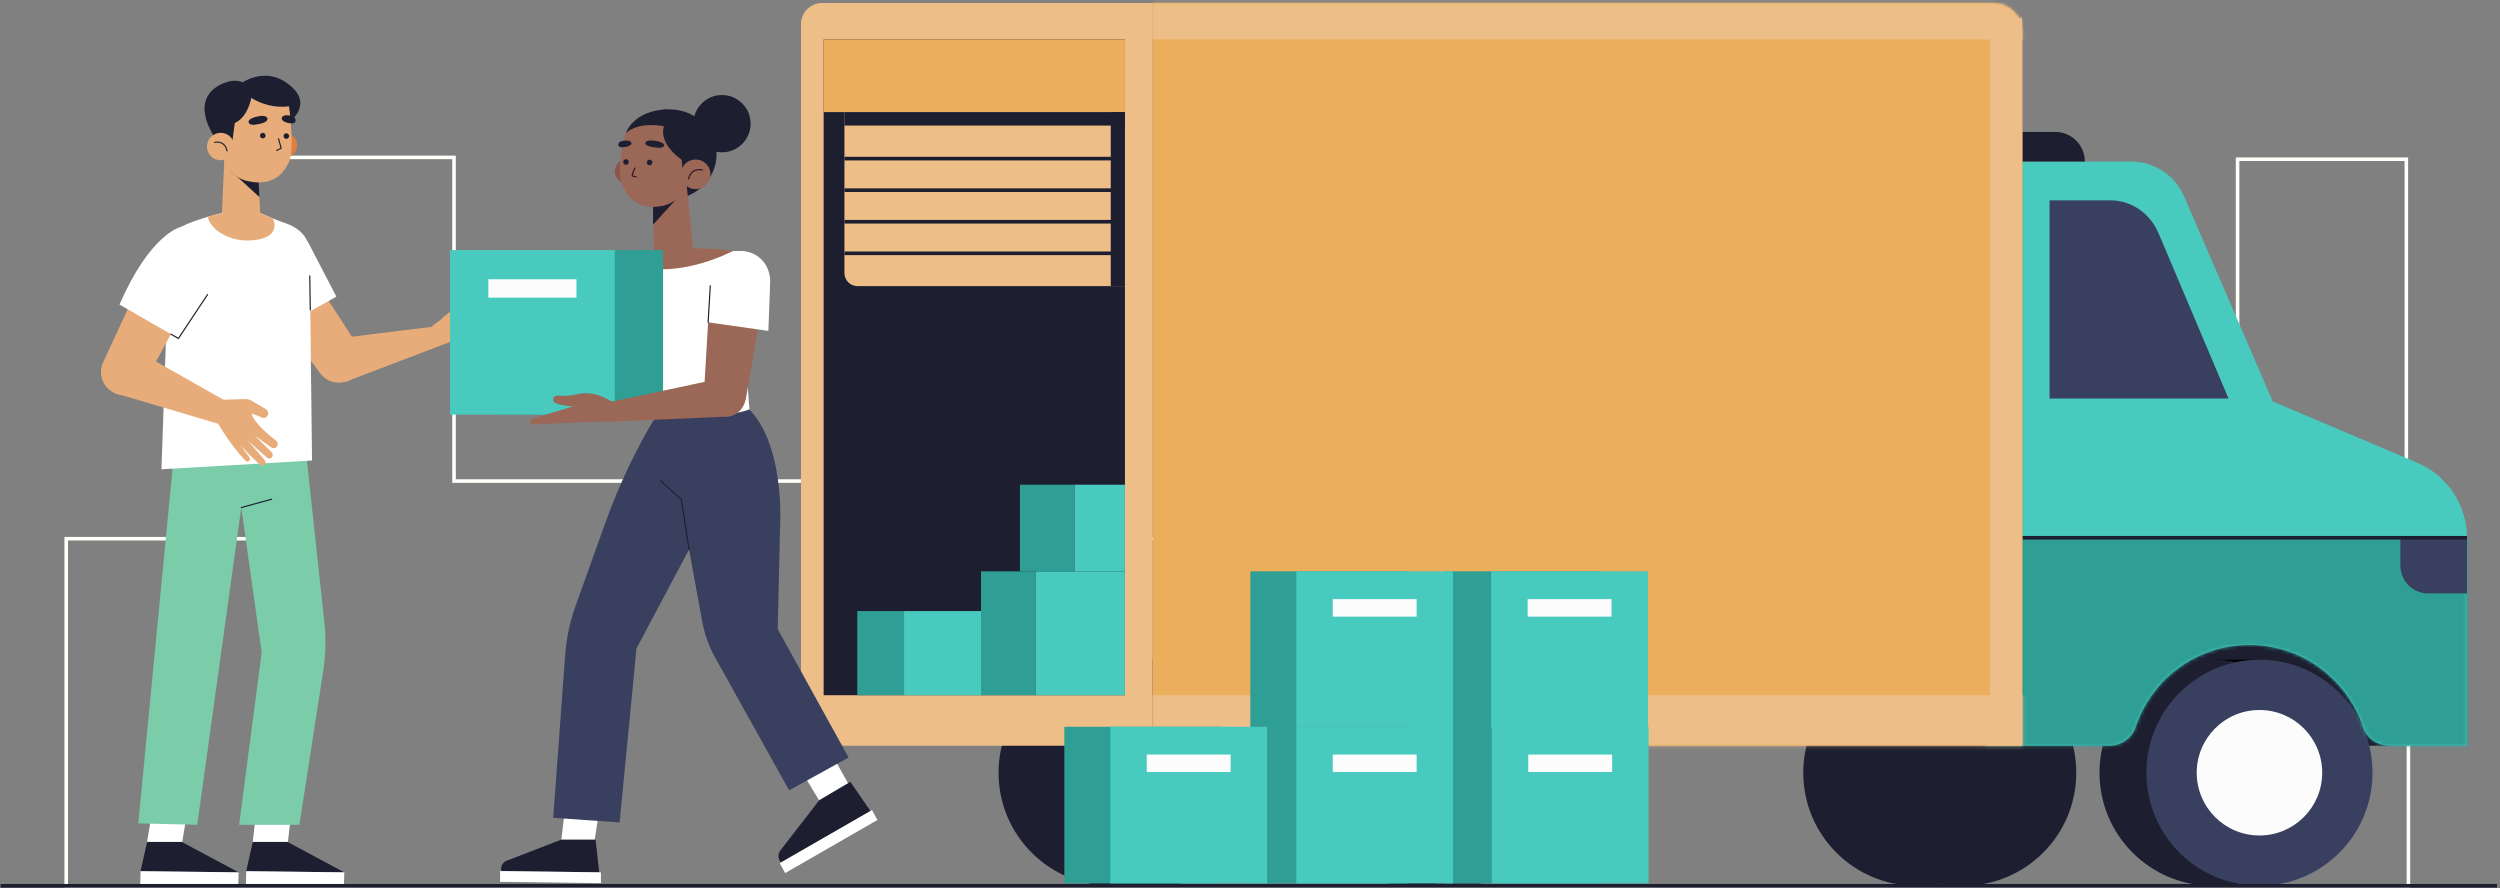 <svg width="701" height="249" viewBox="0 0 701 249" fill="none" xmlns="http://www.w3.org/2000/svg">
<rect x="0" y="0" width="701" height="249" fill="#808080" stroke="none"/>
<path d="M674.74 151.052V44.646H627.416V151.052H231.408V134.891H127.309V44.133H71.985V151.052H18.566V248.375H675.321V151.052H674.74Z" stroke="#FFFFFA" stroke-miterlimit="10"/>
<path d="M671.834 170.191H584.59V209.104H671.834V170.191Z" fill="#1D1F30"/>
<path d="M550.491 184.977H537.336V248.374H550.491V184.977Z" fill="#372750"/>
<path d="M537.336 248.375C554.843 248.375 569.035 234.182 569.035 216.676C569.035 199.169 554.843 184.977 537.336 184.977C519.829 184.977 505.637 199.169 505.637 216.676C505.637 234.182 519.829 248.375 537.336 248.375Z" fill="#1D1F30"/>
<path d="M550.488 248.375C567.995 248.375 582.187 234.182 582.187 216.676C582.187 199.169 567.995 184.977 550.488 184.977C532.981 184.977 518.789 199.169 518.789 216.676C518.789 234.182 532.981 248.375 550.488 248.375Z" fill="#1D1F30"/>
<path d="M633.553 184.977H620.398V248.374H633.553V184.977Z" fill="black"/>
<path d="M620.398 248.375C637.905 248.375 652.097 234.182 652.097 216.676C652.097 199.169 637.905 184.977 620.398 184.977C602.891 184.977 588.699 199.169 588.699 216.676C588.699 234.182 602.891 248.375 620.398 248.375Z" fill="#1D1F30"/>
<path d="M633.555 248.375C651.061 248.375 665.253 234.182 665.253 216.676C665.253 199.169 651.061 184.977 633.555 184.977C616.048 184.977 601.855 199.169 601.855 216.676C601.855 234.182 616.048 248.375 633.555 248.375Z" fill="#39405F"/>
<path d="M633.553 234.266C643.269 234.266 651.145 226.39 651.145 216.674C651.145 206.958 643.269 199.082 633.553 199.082C623.837 199.082 615.961 206.958 615.961 216.674C615.961 226.39 623.837 234.266 633.553 234.266Z" fill="#FDFCFD"/>
<path d="M691.743 150.795C691.743 141.633 686.266 133.358 677.833 129.777L637.284 112.561L612.407 55.047C609.847 49.129 604.015 45.297 597.567 45.297H556.691V209.106H591.33C594.661 209.106 597.767 207.082 598.811 203.919C603.234 190.52 615.826 180.844 630.707 180.844C645.589 180.844 658.181 190.521 662.604 203.919C663.648 207.082 666.753 209.106 670.085 209.106H691.745V150.795H691.743Z" fill="#48CABF"/>
<mask id="mask0_1991_12365" style="mask-type:luminance" maskUnits="userSpaceOnUse" x="556" y="45" width="136" height="165">
<path d="M691.743 150.795C691.743 141.633 686.266 133.358 677.833 129.777L637.284 112.561L612.407 55.047C609.847 49.129 604.015 45.297 597.567 45.297H556.691V209.106H591.33C594.661 209.106 597.767 207.082 598.811 203.919C603.234 190.52 615.826 180.844 630.707 180.844C645.589 180.844 658.181 190.521 662.604 203.919C663.648 207.082 666.753 209.106 670.085 209.106H691.745V150.795H691.743Z" fill="white"/>
</mask>
<g mask="url(#mask0_1991_12365)">
<path d="M704.074 150.793H543.914V216.675H704.074V150.793Z" fill="#2F9F96"/>
</g>
<path d="M574.703 56.176H591.779C597.604 56.176 602.886 59.798 605.269 65.426L624.881 111.745H574.703V56.176Z" fill="#39405F"/>
<path d="M680.861 166.398H691.744V150.793H673.059V158.596C673.058 162.904 676.551 166.398 680.861 166.398Z" fill="#39405F"/>
<path d="M691.743 150.793H567.09" stroke="#1D1F30" stroke-width="1.021" stroke-miterlimit="10"/>
<path d="M576.283 36.988H567.09V45.298H584.593C584.593 40.708 580.872 36.988 576.283 36.988Z" fill="#1D1F30"/>
<path d="M450.813 173.637H359.344V209.107H450.813V173.637Z" fill="#1D1F30"/>
<path d="M324.85 184.977H311.695V248.374H324.85V184.977Z" fill="#1D1F30"/>
<path d="M311.695 248.375C329.202 248.375 343.394 234.182 343.394 216.676C343.394 199.169 329.202 184.977 311.695 184.977C294.188 184.977 279.996 199.169 279.996 216.676C279.996 234.182 294.188 248.375 311.695 248.375Z" fill="#1D1F30"/>
<path d="M324.847 248.375C342.354 248.375 356.546 234.182 356.546 216.676C356.546 199.169 342.354 184.977 324.847 184.977C307.341 184.977 293.148 199.169 293.148 216.676C293.148 234.182 307.341 248.375 324.847 248.375Z" fill="#1D1F30"/>
<path d="M408.745 184.977H395.59V248.374H408.745V184.977Z" fill="black"/>
<path d="M395.59 248.375C413.097 248.375 427.289 234.182 427.289 216.676C427.289 199.169 413.097 184.977 395.59 184.977C378.083 184.977 363.891 199.169 363.891 216.676C363.891 234.182 378.083 248.375 395.59 248.375Z" fill="#1D1F30"/>
<path d="M408.746 248.375C426.253 248.375 440.445 234.182 440.445 216.676C440.445 199.169 426.253 184.977 408.746 184.977C391.239 184.977 377.047 199.169 377.047 216.676C377.047 234.182 391.239 248.375 408.746 248.375Z" fill="#39405F"/>
<path d="M408.744 234.266C418.46 234.266 426.336 226.39 426.336 216.674C426.336 206.958 418.46 199.082 408.744 199.082C399.029 199.082 391.152 206.958 391.152 216.674C391.152 226.39 399.029 234.266 408.744 234.266Z" fill="#FDFCFD"/>
<path d="M230.51 209.106H323.209V0.848H230.51C227.245 0.848 224.598 3.495 224.598 6.76V203.196C224.599 206.46 227.245 209.106 230.51 209.106Z" fill="#EEBE89"/>
<path d="M315.434 11.039H230.949V194.939H315.434V11.039Z" fill="#1D1F30"/>
<path d="M315.434 11.039H230.949V31.432H315.434V11.039Z" fill="#EBAE5C"/>
<path d="M315.435 80.231H240.443C238.418 80.231 236.777 78.59 236.777 76.565V31.434H315.435V80.231Z" fill="#EEBE89"/>
<path d="M315.435 31.434H236.777V35.207H315.435V31.434Z" fill="#1D1F30"/>
<path d="M315.435 31.434H311.457V80.231H315.435V31.434Z" fill="#1D1F30"/>
<path d="M236.777 44.473H312.363" stroke="#1D1F30" stroke-width="1.021" stroke-miterlimit="10"/>
<path d="M236.777 53.324H312.363" stroke="#1D1F30" stroke-width="1.021" stroke-miterlimit="10"/>
<path d="M236.777 62.176H312.363" stroke="#1D1F30" stroke-width="1.021" stroke-miterlimit="10"/>
<path d="M236.777 71.027H312.363" stroke="#1D1F30" stroke-width="1.021" stroke-miterlimit="10"/>
<path d="M315.434 160.203H290.332V194.938H315.434V160.203Z" fill="#48CABF"/>
<path d="M290.332 160.203H275.074V194.938H290.332V160.203Z" fill="#2F9F96"/>
<path d="M275.073 171.344H253.492V194.938H275.073V171.344Z" fill="#48CABF"/>
<path d="M253.492 171.344H240.375V194.938H253.492V171.344Z" fill="#2F9F96"/>
<path d="M315.432 135.91H301.25V160.203H315.432V135.91Z" fill="#48CABF"/>
<path d="M301.249 135.91H285.992V160.203H301.249V135.91Z" fill="#2F9F96"/>
<path d="M567.091 9.025C567.091 4.509 563.43 0.848 558.914 0.848H323.211V209.107H370.523C371.815 209.107 372.944 208.239 373.276 206.991C377.313 191.847 390.527 180.737 406.222 180.737C421.917 180.737 435.131 191.847 439.168 206.991C439.501 208.239 440.63 209.107 441.921 209.107H567.092V9.025H567.091Z" fill="#EBAE5C"/>
<mask id="mask1_1991_12365" style="mask-type:luminance" maskUnits="userSpaceOnUse" x="323" y="0" width="245" height="210">
<path d="M567.091 9.025C567.091 4.509 563.43 0.848 558.914 0.848H323.211V209.107H370.523C371.815 209.107 372.944 208.239 373.276 206.991C377.313 191.847 390.527 180.737 406.222 180.737C421.917 180.737 435.131 191.847 439.168 206.991C439.501 208.239 440.63 209.107 441.921 209.107H567.092V9.025H567.091Z" fill="white"/>
</mask>
<g mask="url(#mask1_1991_12365)">
<path d="M584.595 -2.75H308.684V11.038H584.595V-2.75Z" fill="#EEBE89"/>
</g>
<mask id="mask2_1991_12365" style="mask-type:luminance" maskUnits="userSpaceOnUse" x="440" y="5" width="209" height="244">
<path d="M448.177 5.003C443.661 5.003 440 8.664 440 13.18V248.883H648.259V201.571C648.259 200.279 647.391 199.15 646.143 198.818C630.999 194.781 619.889 181.567 619.889 165.872C619.889 150.177 630.999 136.963 646.143 132.926C647.391 132.593 648.259 131.464 648.259 130.173V5.002H448.177V5.003Z" fill="white"/>
</mask>
<g mask="url(#mask2_1991_12365)">
<path d="M558 -5V209H567V-5H558Z" fill="#EEBE89"/>
</g>
<mask id="mask3_1991_12365" style="mask-type:luminance" maskUnits="userSpaceOnUse" x="323" y="0" width="245" height="210">
<path d="M567.091 9.025C567.091 4.509 563.43 0.848 558.914 0.848H323.211V209.107H370.523C371.815 209.107 372.944 208.239 373.276 206.991C377.313 191.847 390.527 180.737 406.222 180.737C421.917 180.737 435.131 191.847 439.168 206.991C439.501 208.239 440.63 209.107 441.921 209.107H567.092V9.025H567.091Z" fill="white"/>
</mask>
<g mask="url(#mask3_1991_12365)">
<path d="M584.595 194.938H308.684V212.798H584.595V194.938Z" fill="#EEBE89"/>
</g>
<mask id="mask4_1991_12365" style="mask-type:luminance" maskUnits="userSpaceOnUse" x="323" y="0" width="245" height="210">
<path d="M567.091 9.025C567.091 4.509 563.43 0.848 558.914 0.848H323.211V209.107H370.523C371.815 209.107 372.944 208.239 373.276 206.991C377.313 191.847 390.527 180.737 406.222 180.737C421.917 180.737 435.131 191.847 439.168 206.991C439.501 208.239 440.63 209.107 441.921 209.107H567.092V9.025H567.091Z" fill="white"/>
</mask>
<g mask="url(#mask4_1991_12365)">
<path d="M404.973 256.462C428.208 256.462 447.044 237.626 447.044 214.391C447.044 191.156 428.208 172.32 404.973 172.32C381.738 172.32 362.902 191.156 362.902 214.391C362.902 237.626 381.738 256.462 404.973 256.462Z" fill="#EEBE89"/>
</g>
<path d="M405.413 247.711H449.371V203.782H405.413V247.711Z" fill="#2F9F96"/>
<path d="M418.304 247.711H462.262V203.782H418.304V247.711Z" fill="#48CABF"/>
<path d="M428.523 216.48H452.043V211.575H428.523V216.48Z" fill="#FDFCFD"/>
<path d="M405.245 204.133H449.203V160.204H405.245V204.133Z" fill="#2F9F96"/>
<path d="M418.136 204.133H462.094V160.204H418.136V204.133Z" fill="#48CABF"/>
<path d="M428.355 172.902H451.875V167.997H428.355V172.902Z" fill="#FDFCFD"/>
<path d="M350.593 204.133H394.551V160.204H350.593V204.133Z" fill="#2F9F96"/>
<path d="M363.483 204.133H407.441V160.204H363.483V204.133Z" fill="#48CABF"/>
<path d="M373.703 172.902H397.223V167.997H373.703V172.902Z" fill="#FDFCFD"/>
<path d="M350.593 247.711H394.551V203.782H350.593V247.711Z" fill="#2F9F96"/>
<path d="M363.483 247.711H407.441V203.782H363.483V247.711Z" fill="#48CABF"/>
<path d="M373.703 216.48H397.223V211.575H373.703V216.48Z" fill="#FDFCFD"/>
<path d="M298.44 247.711H342.398V203.782H298.44V247.711Z" fill="#2F9F96"/>
<path d="M311.331 247.711H355.289V203.782H311.331V247.711Z" fill="#48CABF"/>
<path d="M321.55 216.48H345.07V211.575H321.55V216.48Z" fill="#FDFCFD"/>
<path d="M70.879 236.051H80.55L96.543 244.607L69.043 244.279L70.879 236.051Z" fill="#1D1F30"/>
<path d="M68.949 247.896L69.044 244.277L96.544 244.605L96.448 248.224L68.949 247.896Z" fill="white"/>
<path d="M82.278 222.418H72.421L70.879 236.052H80.736L82.278 222.418Z" fill="white"/>
<path d="M41.249 236.051H50.92L66.914 244.607L39.414 244.279L41.249 236.051Z" fill="#1D1F30"/>
<path d="M39.316 247.896L39.412 244.277L66.912 244.605L66.816 248.224L39.316 247.896Z" fill="white"/>
<path d="M53.35 222.418H43.492L41.246 236.052H51.103L53.35 222.418Z" fill="white"/>
<path d="M83.462 105.109L91.143 176.191C91.386 180.037 91.236 183.898 90.696 187.714L83.955 231.269H67.054L73.368 182.979L67.657 142.315L55.308 231.269L38.781 230.882L50.365 110.804L68.114 106.253L83.462 105.109Z" fill="#7BCCA9"/>
<path d="M67.656 142.315L76.179 139.977" stroke="#1D1F30" stroke-width="0.325" stroke-miterlimit="10" stroke-linecap="round" stroke-linejoin="round"/>
<path d="M83.47 70.955L100.356 97.009C102.26 99.488 102.085 102.94 99.94 105.223C97.236 108.102 92.552 107.984 90.003 104.974L71.577 80.105C69.016 77.081 69.32 72.63 72.268 69.964C75.565 66.985 80.776 67.446 83.47 70.955Z" fill="#E8AC7A"/>
<path d="M66.96 67.749C66.96 67.749 65.671 74.938 78.825 91.872L94.319 83.178L86.23 67.609L66.96 67.749Z" fill="white"/>
<path d="M89.965 95.474L123.027 91.402L127.515 95.375L96.783 107.089L89.965 95.474Z" fill="#E8AC7A"/>
<path d="M133.001 85.688C132.566 85.716 132.113 85.739 131.618 85.743C126.878 85.788 123.606 89.629 123.606 89.629L121.78 90.957C120.545 91.856 120.274 93.686 121.182 95.001C121.838 95.951 122.956 96.389 124.013 96.124C127.72 95.191 132.29 94.272 132.29 94.272L134.386 93.877C133.964 91.141 133.525 88.406 133.001 85.688Z" fill="#E8AC7A"/>
<path d="M62.682 59.612C62.682 59.612 55.389 61.242 50.415 63.751C47.284 65.33 46.937 68.743 47.33 72.228L45.273 131.587L87.494 129.124L86.839 73.305C87.494 66.752 84.204 63.984 79.594 62.418C74.43 60.663 72.737 59.172 69.989 59.012L62.682 59.612Z" fill="white"/>
<path d="M86.863 77.375L86.997 86.929" stroke="#1D1F30" stroke-width="0.33" stroke-miterlimit="10" stroke-linecap="round" stroke-linejoin="round"/>
<path d="M58.254 60.786L62.68 59.611L72.447 59.496L76.495 61.247C76.495 61.247 79.233 66.264 71.677 67.29C64.121 68.316 58.744 63.95 58.254 60.786Z" fill="#E8AC7A"/>
<path d="M55.561 79.534L40.763 106.931C39.498 109.793 36.374 111.348 33.328 110.632C29.488 109.729 27.331 105.641 28.752 101.962L41.763 73.826C43.191 70.129 47.257 68.191 51.028 69.411C55.243 70.773 57.352 75.483 55.561 79.534Z" fill="#E8AC7A"/>
<path d="M50.416 63.75C50.416 63.75 42.075 65.713 33.508 85.394L50.03 94.906L60.456 79.181L50.416 63.75Z" fill="white"/>
<path d="M58.184 82.606L50.029 94.908L47.914 93.691" stroke="#1D1F30" stroke-width="0.33" stroke-miterlimit="10" stroke-linecap="round" stroke-linejoin="round"/>
<path d="M33.933 95.824L64.412 113.082L61.077 118.795L31.988 110.16L33.933 95.824Z" fill="#E8AC7A"/>
<path d="M56.086 117.086L60.89 118.355C60.89 118.355 64.625 124.931 68.884 129.211C69.114 129.442 69.466 129.489 69.742 129.331C70.12 129.115 70.219 128.603 69.952 128.244L67.409 124.818C67.409 124.818 70.29 128.05 72.998 130.331C73.363 130.639 73.888 130.622 74.214 130.284C74.546 129.94 74.555 129.386 74.236 129.018L69.607 123.674L74.849 128.321C75.26 128.685 75.871 128.654 76.231 128.251C76.594 127.845 76.568 127.209 76.174 126.82L71.476 122.179L76.069 125.449C76.667 125.875 77.484 125.645 77.77 124.97C77.985 124.462 77.822 123.863 77.381 123.53C75.645 122.217 71.471 118.834 70.502 115.987C70.502 115.987 71.799 116.282 73.328 117.048C74.066 117.418 74.939 117.033 75.15 116.227C75.292 115.683 75.083 115.099 74.629 114.77L70.837 112.536C70.184 112.063 69.394 111.839 68.607 111.902L61.353 112.12L57.057 110.953L56.086 117.086Z" fill="#E8AC7A"/>
<path d="M66.927 23.84C66.927 23.84 74.736 17.386 82.245 24.793C89.754 32.2 73.674 40.414 68.906 37.371C64.139 34.328 66.927 23.84 66.927 23.84Z" fill="#1D1F30"/>
<path d="M76.611 41.583C77.087 43.407 78.95 44.499 80.774 44.024C82.598 43.548 83.69 41.685 83.215 39.861C82.739 38.037 80.876 36.945 79.052 37.42C77.229 37.895 76.136 39.759 76.611 41.583Z" fill="#E07F3C"/>
<path d="M72.454 48.851L73.01 61.319C72.781 65.422 68.335 67.241 65.837 64.254L62.234 59.944L63.058 40.883L72.454 48.851Z" fill="#E8AC7A"/>
<path d="M72.74 55.274L64.652 47.836L72.454 48.853L72.74 55.274Z" fill="#1D1F30"/>
<path d="M80.66 26.908C80.66 26.908 82.835 40.747 81.134 45.105C79.433 49.463 75.655 52.13 69.806 50.837C69.806 50.837 62.983 50.307 61.747 40.402C59.885 25.488 73.925 18.799 80.66 26.908Z" fill="#E8AC7A"/>
<path d="M79.522 38.32C79.615 38.741 80.032 39.007 80.454 38.914C80.874 38.821 81.141 38.404 81.047 37.983C80.954 37.562 80.537 37.296 80.117 37.39C79.695 37.482 79.43 37.899 79.522 38.32Z" fill="#1D1F30"/>
<path d="M72.925 38.195C73.018 38.616 73.435 38.882 73.856 38.789C74.277 38.696 74.543 38.279 74.449 37.858C74.356 37.437 73.939 37.171 73.518 37.265C73.098 37.358 72.832 37.774 72.925 38.195Z" fill="#1D1F30"/>
<path d="M78.095 38.891L78.845 41.559L77.582 42.189" stroke="#1D1F30" stroke-width="0.325" stroke-miterlimit="10" stroke-linecap="round" stroke-linejoin="round"/>
<path d="M72.408 32.623C72.408 32.623 74.834 32.036 75.007 33.348C75.007 33.348 75.106 34.239 72.983 34.697C70.86 35.155 70.004 35.119 69.714 34.308C69.424 33.497 71.257 32.782 72.408 32.623Z" fill="#1D1F30"/>
<path d="M81.485 32.445C81.485 32.445 79.226 31.886 78.983 33.171C78.983 33.171 78.834 34.05 80.816 34.478C82.259 34.79 82.773 34.51 82.883 33.921C83.013 33.222 82.334 32.576 81.485 32.445Z" fill="#1D1F30"/>
<path d="M65.17 39.515L65.836 34.478C65.836 34.478 69.826 33.209 70.779 25.67C70.779 25.67 68.776 21.408 63.662 22.994C58.547 24.581 54.435 29.074 60.043 38.36L65.17 39.515Z" fill="#1D1F30"/>
<path d="M61.876 44.936C64 44.936 65.721 43.215 65.721 41.091C65.721 38.968 64 37.246 61.876 37.246C59.753 37.246 58.031 38.968 58.031 41.091C58.031 43.215 59.753 44.936 61.876 44.936Z" fill="#E8AC7A"/>
<path d="M60.188 39.903C60.188 39.903 63.035 39.204 63.663 42.333" stroke="#1D1F30" stroke-width="0.325" stroke-miterlimit="10" stroke-linecap="round" stroke-linejoin="round"/>
<path d="M67.621 25.25C67.621 25.25 73.621 31.671 82.898 29.487C82.898 29.487 81.974 24.895 78.214 23.424C74.454 21.954 70.625 22.47 67.621 25.25Z" fill="#1D1F30"/>
<path d="M159.819 214.711L157.141 237.759L166.457 237.468L169.796 215.467L159.819 214.711Z" fill="white"/>
<path d="M157.432 235.414L141.869 241.421C140.85 241.933 140.313 243.1 140.573 244.243L168.017 244.598L167.002 235.42L157.432 235.414Z" fill="#1D1F30"/>
<path d="M168.501 247.635L140.223 247.269L140.224 244.238L168.502 244.604L168.501 247.635Z" fill="white"/>
<path d="M184.713 114.82L184.153 116.385C178.581 125.272 173.39 136.423 169.849 146.296L161.403 169.843C159.807 174.293 158.822 178.94 158.475 183.655L155.117 229.313L173.741 230.607L178.469 181.831L200.484 140.398L199.329 116.211L184.713 114.82Z" fill="#39405F"/>
<path d="M219.047 206.767L230.768 226.234L238.696 221.202L228.043 202.312L219.047 206.767Z" fill="white"/>
<path d="M229.74 224.359L218.735 238.559C218.064 239.577 218.158 240.936 218.963 241.845L244.069 227.403L238.437 219.215L229.74 224.359Z" fill="#1D1F30"/>
<path d="M246.022 229.928L220.154 244.809L218.645 242.028L244.513 227.148L246.022 229.928Z" fill="white"/>
<path d="M190.246 137.827L196.902 174.266C197.549 177.809 198.774 181.223 200.527 184.369L221.27 221.604L237.949 212.407L218.07 176.402L218.72 148.249C218.72 148.249 220.489 123.508 208.866 113.648L192.49 115.256L190.246 137.827Z" fill="#39405F"/>
<path d="M193.215 154.074L191.047 140.049L185.262 134.859" stroke="#1D1F30" stroke-width="0.33" stroke-miterlimit="10" stroke-linecap="round" stroke-linejoin="round"/>
<path d="M187.69 55.912C194.996 55.912 200.919 50.259 200.919 43.286C200.919 36.313 194.996 30.66 187.69 30.66C180.384 30.66 174.461 36.313 174.461 43.286C174.461 50.259 180.384 55.912 187.69 55.912Z" fill="#1D1F30"/>
<path d="M179.095 49.019C178.547 50.828 176.635 51.851 174.826 51.302C173.017 50.754 171.994 48.842 172.543 47.033C173.091 45.224 175.003 44.201 176.812 44.75C178.621 45.298 179.643 47.21 179.095 49.019Z" fill="#895548"/>
<path d="M183.09 55.975L183.421 71.155L194.416 70.54L192.172 48.199L183.09 55.975Z" fill="#9B6756"/>
<path d="M183.117 62.998C183.117 62.998 189.562 55.896 189.395 56.106L183.117 56.58V62.998Z" fill="#1D1F30"/>
<path d="M176.672 35.809C175.809 36.539 175.259 37.563 175.038 38.668C174.383 41.943 173.097 47.714 174.256 51.19C175.764 55.711 179.435 58.917 185.368 57.789C185.368 57.789 192.478 57.071 193.94 48.066C196.269 33.718 184.067 29.559 176.672 35.809Z" fill="#9B6756"/>
<path d="M176.288 45.624C176.178 46.042 175.75 46.292 175.331 46.182C174.913 46.072 174.663 45.644 174.772 45.225C174.882 44.807 175.31 44.557 175.729 44.667C176.148 44.777 176.398 45.205 176.288 45.624Z" fill="#1D1F30"/>
<path d="M182.908 45.756C182.798 46.174 182.37 46.424 181.951 46.314C181.533 46.204 181.283 45.776 181.393 45.357C181.503 44.938 181.931 44.689 182.35 44.799C182.768 44.909 183.018 45.337 182.908 45.756Z" fill="#1D1F30"/>
<path d="M178.001 47.117L177.262 48.991C177.221 49.178 177.334 49.364 177.519 49.413L178.364 49.569" stroke="#311426" stroke-width="0.337" stroke-miterlimit="10" stroke-linecap="round" stroke-linejoin="round"/>
<path d="M183.5 39.468C183.5 39.468 181.071 39.038 180.942 40.155C180.942 40.155 180.873 40.913 182.997 41.241C185.12 41.57 185.969 41.515 186.231 40.82C186.492 40.125 184.648 39.571 183.5 39.468Z" fill="#1D1F30"/>
<path d="M174.644 39.505C174.644 39.505 176.76 39.044 177.063 40.112C177.063 40.112 177.254 40.843 175.394 41.195C174.04 41.452 173.535 41.218 173.397 40.728C173.235 40.149 173.844 39.612 174.644 39.505Z" fill="#1D1F30"/>
<path d="M193.078 45.775C192.513 46.011 182.153 39.777 187.409 32.992C187.409 32.992 195.29 34.842 194.836 45.77L193.078 45.775Z" fill="#1D1F30"/>
<path d="M186.563 35.484C186.563 35.484 179.59 33.783 175.531 37.259C175.531 37.259 177.497 30.981 187.088 30.66L190.697 38.689L186.563 35.484Z" fill="#1D1F30"/>
<path d="M190.902 42.207L191.579 49.371L194.05 42.814L190.902 42.207Z" fill="#1D1F30"/>
<path d="M199.034 50.086C198.369 52.282 196.049 53.522 193.853 52.857C191.657 52.192 190.417 49.872 191.082 47.677C191.747 45.482 194.067 44.241 196.263 44.906C198.459 45.571 199.699 47.89 199.034 50.086Z" fill="#9B6756"/>
<path d="M196.93 47.669C196.93 47.669 193.884 46.794 193.074 50.146" stroke="#311426" stroke-width="0.337" stroke-miterlimit="10" stroke-linecap="round" stroke-linejoin="round"/>
<path d="M208.118 40.353C211.253 37.218 211.253 32.134 208.118 28.998C204.982 25.863 199.899 25.863 196.763 28.998C193.628 32.134 193.628 37.218 196.763 40.353C199.899 43.489 204.982 43.489 208.118 40.353Z" fill="#1D1F30"/>
<path d="M210.099 91.186L208.776 88.574C208.939 83.683 209.294 82.722 208.638 78.126L208.536 70.375H205.578L174.448 73.501L170.164 74.507L173.768 80.183C173.593 85.415 174.165 92.704 177.801 98.223C184.159 107.875 184.15 116.381 184.15 116.381C184.15 116.381 203.369 117.658 210.164 114.772C210.164 114.772 208.727 101.971 210.099 91.186Z" fill="white"/>
<path d="M186.364 69.848C186.364 69.848 179.321 71.366 174.449 73.5C174.449 73.5 186.364 79.704 205.579 70.374C205.579 70.374 198.069 69.112 186.364 69.848Z" fill="#9B6756"/>
<path d="M185.917 70.117H139.734V116.269H185.917V70.117Z" fill="#2F9F96"/>
<path d="M172.378 70.117H126.195V116.269H172.378V70.117Z" fill="#48CABF"/>
<path d="M161.64 78.305H136.93V83.458H161.64V78.305Z" fill="#FDFCFD"/>
<path d="M208.937 110.588C209.437 114.107 206.524 117.172 202.984 116.85L171.96 118.211L171.043 112.729L203.31 105.858C206.118 105.769 208.542 107.807 208.937 110.588Z" fill="#9B6756"/>
<path d="M172.95 113.039L170.868 112.239C170.868 112.239 166.805 109.484 162.181 110.491C159.291 111.12 157.362 111.068 156.321 110.94C155.779 110.874 155.268 111.199 155.119 111.724L155.117 111.729C154.96 112.283 155.256 112.867 155.8 113.055C156.853 113.42 158.681 113.925 160.776 113.94L149.16 117.426C148.69 117.615 148.49 118.171 148.731 118.617C148.901 118.931 149.249 119.105 149.603 119.052L163.48 118.364C163.48 118.364 168.137 118.185 171.959 118.211C173.048 118.218 174.036 117.574 174.457 116.569C175.04 115.178 174.358 113.581 172.95 113.039Z" fill="#9B6756"/>
<path d="M198.686 88.219L197.397 109.992C197.086 113.331 199.593 116.268 202.939 116.485C205.971 116.682 208.664 114.564 209.188 111.571L212.899 89.908L198.686 88.219Z" fill="#9B6756"/>
<path d="M198.562 90.384L198.975 78.291C199.388 73.739 203.251 70.282 207.822 70.377C212.712 70.479 216.17 74.455 215.947 79.341L215.447 92.786L198.562 90.384Z" fill="white"/>
<path d="M198.562 90.385L199.165 80.117" stroke="#1D1F30" stroke-width="0.33" stroke-miterlimit="10" stroke-linecap="round" stroke-linejoin="round"/>
<path d="M0.176 248.375H700.168" stroke="#1D1F30" stroke-width="1.021" stroke-miterlimit="10"/>
</svg>

